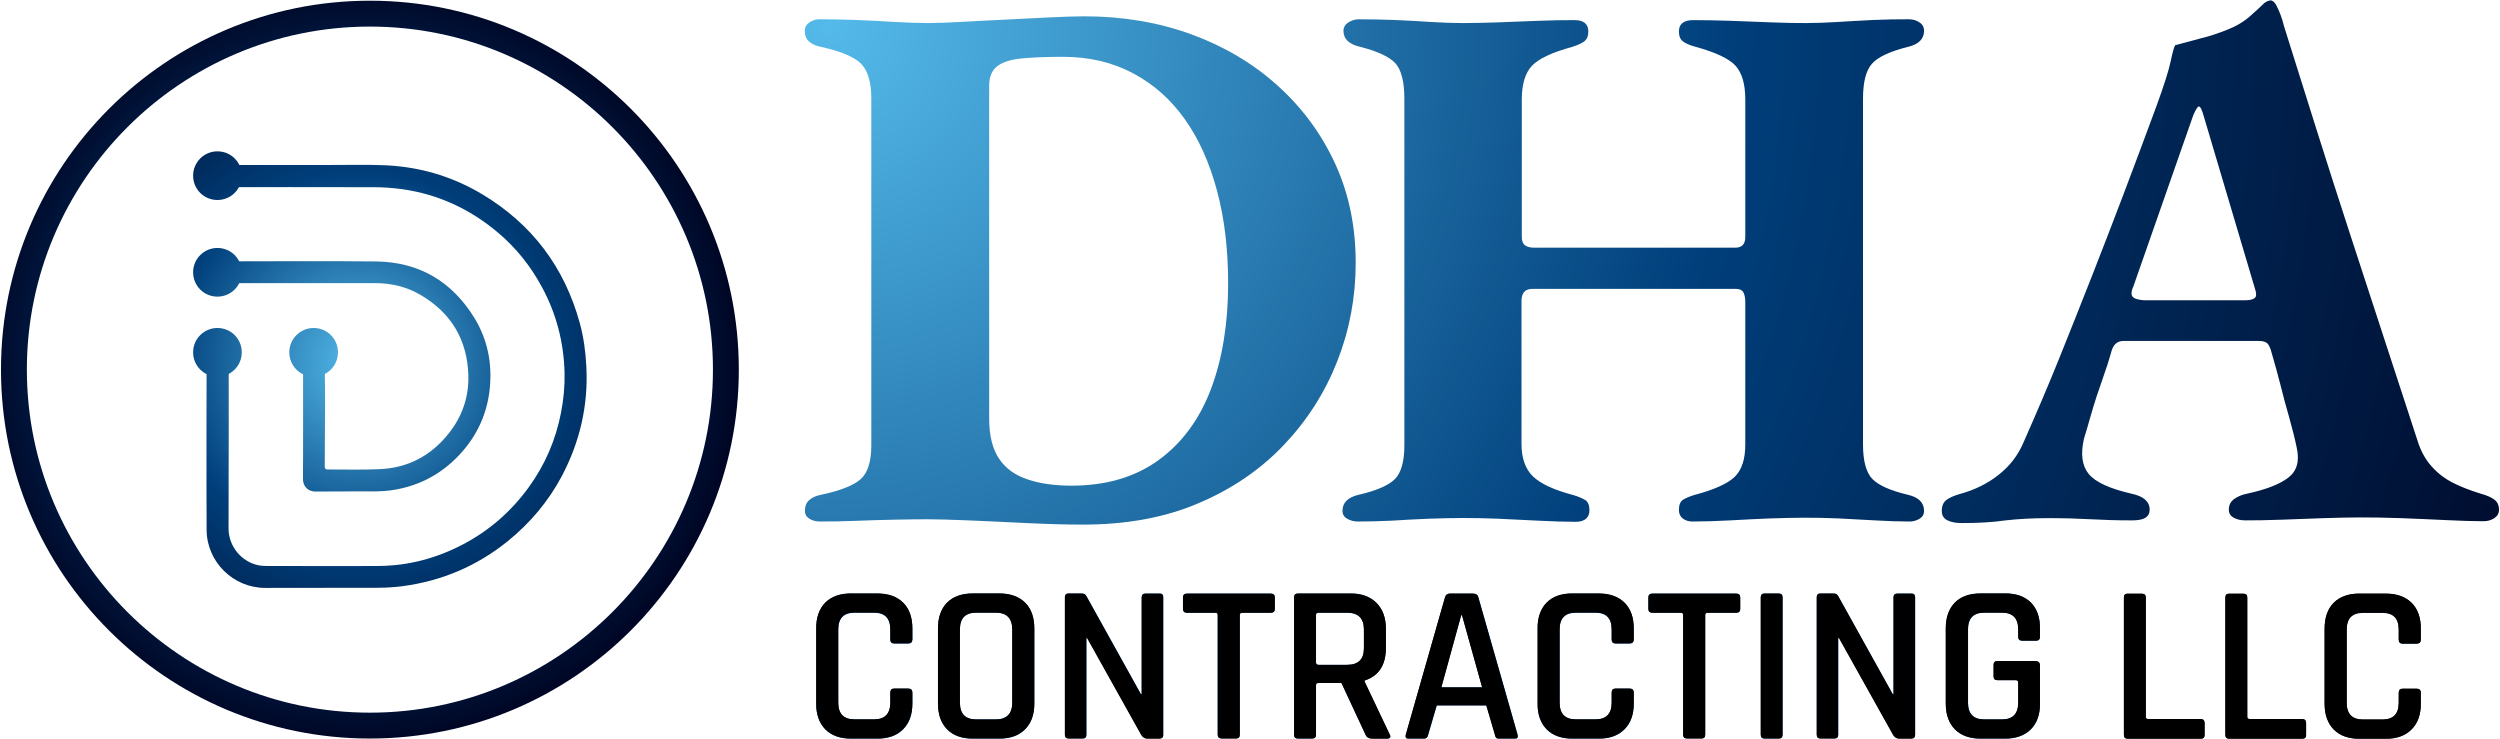 <?xml version="1.0" encoding="utf-8"?>
<!-- Generator: Adobe Illustrator 24.1.2, SVG Export Plug-In . SVG Version: 6.00 Build 0)  -->
<svg version="1.1" id="Layer_1" xmlns="http://www.w3.org/2000/svg" xmlns:xlink="http://www.w3.org/1999/xlink" x="0px" y="0px"
	 viewBox="0 0 1777.5 525.5" style="enable-background:new 0 0 1777.5 525.5;" xml:space="preserve">
<style type="text/css">
	.st0{clip-path:url(#SVGID_2_);fill:url(#SVGID_3_);}
	.st1{clip-path:url(#SVGID_5_);fill:url(#SVGID_6_);}
	.st2{clip-path:url(#SVGID_8_);fill:url(#SVGID_9_);}
	.st3{clip-path:url(#SVGID_11_);fill:url(#SVGID_12_);}
	.st4{clip-path:url(#SVGID_14_);fill:url(#SVGID_15_);}
	.st5{clip-path:url(#SVGID_17_);fill:url(#SVGID_18_);}
	.st6{clip-path:url(#SVGID_20_);fill:url(#SVGID_21_);}
	.st7{clip-path:url(#SVGID_23_);fill:url(#SVGID_24_);}
	.st8{clip-path:url(#SVGID_26_);fill:url(#SVGID_27_);}
	.st9{clip-path:url(#SVGID_29_);fill:url(#SVGID_30_);}
	.st10{clip-path:url(#SVGID_32_);fill:url(#SVGID_33_);}
	.st11{clip-path:url(#SVGID_35_);fill:url(#SVGID_36_);}
	.st12{clip-path:url(#SVGID_38_);fill:url(#SVGID_39_);}
	.st13{clip-path:url(#SVGID_41_);fill:url(#SVGID_42_);}
	.st14{clip-path:url(#SVGID_44_);fill:url(#SVGID_45_);}
	.st15{clip-path:url(#SVGID_47_);fill:url(#SVGID_48_);}
	.st16{clip-path:url(#SVGID_50_);fill:url(#SVGID_51_);}
	.st17{clip-path:url(#SVGID_53_);fill:url(#SVGID_54_);}
	.st18{clip-path:url(#SVGID_56_);fill:url(#SVGID_57_);}
	.st19{clip-path:url(#SVGID_59_);fill:url(#SVGID_60_);}
	.st20{clip-path:url(#SVGID_62_);fill:url(#SVGID_63_);}
	.st21{clip-path:url(#SVGID_65_);fill:url(#SVGID_66_);}
	.st22{clip-path:url(#SVGID_68_);fill:url(#SVGID_69_);}
	.st23{clip-path:url(#SVGID_71_);fill:url(#SVGID_72_);}
	.st24{clip-path:url(#SVGID_74_);fill:url(#SVGID_75_);}
	.st25{clip-path:url(#SVGID_77_);fill:url(#SVGID_78_);}
	.st26{clip-path:url(#SVGID_80_);fill:url(#SVGID_81_);}
	.st27{clip-path:url(#SVGID_83_);fill:url(#SVGID_84_);}
	.st28{clip-path:url(#SVGID_86_);fill:url(#SVGID_87_);}
	.st29{clip-path:url(#SVGID_89_);fill:url(#SVGID_90_);}
	.st30{clip-path:url(#SVGID_92_);fill:url(#SVGID_93_);}
	.st31{clip-path:url(#SVGID_95_);fill:url(#SVGID_96_);}
	.st32{clip-path:url(#SVGID_98_);fill:url(#SVGID_99_);}
	.st33{clip-path:url(#SVGID_101_);fill:url(#SVGID_102_);}
	.st34{clip-path:url(#SVGID_104_);fill:url(#SVGID_105_);}
	.st35{clip-path:url(#SVGID_107_);fill:url(#SVGID_108_);}
	.st36{clip-path:url(#SVGID_110_);fill:url(#SVGID_111_);}
	.st37{clip-path:url(#SVGID_113_);fill:url(#SVGID_114_);}
	.st38{clip-path:url(#SVGID_116_);fill:url(#SVGID_117_);}
	.st39{clip-path:url(#SVGID_119_);fill:url(#SVGID_120_);}
	.st40{clip-path:url(#SVGID_122_);fill:url(#SVGID_123_);}
	.st41{clip-path:url(#SVGID_125_);fill:url(#SVGID_126_);}
	.st42{clip-path:url(#SVGID_128_);fill:url(#SVGID_129_);}
	.st43{clip-path:url(#SVGID_131_);fill:url(#SVGID_132_);}
	.st44{clip-path:url(#SVGID_134_);fill:url(#SVGID_135_);}
	.st45{clip-path:url(#SVGID_137_);fill:url(#SVGID_138_);}
	.st46{clip-path:url(#SVGID_140_);fill:url(#SVGID_141_);}
	.st47{clip-path:url(#SVGID_143_);fill:url(#SVGID_144_);}
</style>
<g>
	<g>
		<defs>
			<path id="SVGID_1_" d="M232.9,117.3h-86v15.8c39.5-0.1,79.1-0.1,118.7,0c6.8,0,13.6,0.5,20.3,1.4c25.7,3.6,48.4,14.2,68.2,30.9
				c12.8,10.8,23.1,23.7,31.1,38.5c10.4,19.1,15.7,39.7,16.2,61.4c0.2,9.4-0.7,18.7-2.5,28c-3.7,19.3-11.3,37-22.8,52.9
				c-12.5,17.3-28.1,31-47,40.9c-18.7,9.8-38.5,15.1-59.6,15.3c-27,0.2-53.9,0-80.8,0c-1.5-0.1-3-0.1-4.5-0.4
				c-12.6-2.4-21.8-13.7-21.7-26.5c0.2-35.4,0.1-119.1,0.1-119.1l-15.7,1.2c0,0-0.1,21.1-0.1,46.5v4.6c0,24.2,0,51.4,0.1,68
				c0.1,22.8,18.9,41.3,41.7,41.3c26.8,0,53.6,0,80.3-0.1c5.7,0,11.5-0.4,17.1-1.1c28-3.7,53.1-14.3,75.1-32.1
				c15.8-12.8,28.7-28.1,38.3-46.1c12.9-24.4,18.9-50.4,17.5-77.7c-0.5-10.6-1.9-21.1-4.7-31.3c-10.9-39.6-33.9-70.2-69.2-91.4
				c-22.2-13.3-46.5-20.2-72.4-20.8c-5-0.2-10-0.2-15-0.2C248,117.2,240.5,117.3,232.9,117.3"/>
		</defs>
		<clipPath id="SVGID_2_">
			<use xlink:href="#SVGID_1_"  style="overflow:visible;"/>
		</clipPath>
		
			<radialGradient id="SVGID_3_" cx="-0.253" cy="919.264" r="1" gradientTransform="matrix(267.976 0 0 267.976 322.567 -246082.25)" gradientUnits="userSpaceOnUse">
			<stop  offset="0" style="stop-color:#54BAE9"/>
			<stop  offset="0.5" style="stop-color:#003F7B"/>
			<stop  offset="1" style="stop-color:#000726"/>
		</radialGradient>
		<rect x="146.8" y="117.2" class="st0" width="271.5" height="300.8"/>
	</g>
	<g>
		<defs>
			<path id="SVGID_4_" d="M166.8,185.8h-19.9v15.5h68.5h51.1c11.7,0,22.7,2.6,32.7,8.5c21.7,12.8,33.1,32,33.8,57.2
				c0.4,15.3-4.4,29.1-13.9,41.1c-12.7,16-29.3,24.8-49.8,25.5c-11.9,0.5-23.8,0.2-35.7,0.2h-0.7c-1.3,0-2-0.6-2-2v-1.5
				c0-14,0.2-28,0.2-42c0.1-6.7-0.2-27.8-0.2-27.8l-15.4,0.5v16v22.4v2.8c0,14,0,28.5-0.1,38c-0.1,5.9,3.8,9.4,9.2,9.3
				c8.1-0.1,16.1-0.1,24.2-0.1c6,0,12.1,0,18.1,0c4.6-0.1,9.3-0.4,13.8-1.2c18.1-3.1,33.5-11.5,46-24.9
				c12.6-13.5,19.9-29.5,21.6-47.9c1.6-17.4-1.7-34-10.8-49c-15.9-26.1-39.3-40.1-70-40.5c-17.4-0.2-34.7-0.2-52-0.2
				C199.2,185.7,183,185.8,166.8,185.8"/>
		</defs>
		<clipPath id="SVGID_5_">
			<use xlink:href="#SVGID_4_"  style="overflow:visible;"/>
		</clipPath>
		
			<radialGradient id="SVGID_6_" cx="-0.253" cy="919.264" r="1" gradientTransform="matrix(267.976 0 0 267.976 322.567 -246082.25)" gradientUnits="userSpaceOnUse">
			<stop  offset="0" style="stop-color:#54BAE9"/>
			<stop  offset="0.5" style="stop-color:#003F7B"/>
			<stop  offset="1" style="stop-color:#000726"/>
		</radialGradient>
		<rect x="146.9" y="185.7" class="st1" width="203" height="163.9"/>
	</g>
	<g>
		<defs>
			<path id="SVGID_7_" d="M137.3,250.5c0,9.6,7.7,17.3,17.3,17.3c9.6,0,17.3-7.7,17.3-17.3c0-9.6-7.7-17.3-17.3-17.3
				C145.1,233.2,137.3,240.9,137.3,250.5"/>
		</defs>
		<clipPath id="SVGID_8_">
			<use xlink:href="#SVGID_7_"  style="overflow:visible;"/>
		</clipPath>
		
			<radialGradient id="SVGID_9_" cx="-0.253" cy="919.264" r="1" gradientTransform="matrix(267.976 0 0 267.976 322.567 -246082.25)" gradientUnits="userSpaceOnUse">
			<stop  offset="0" style="stop-color:#54BAE9"/>
			<stop  offset="0.5" style="stop-color:#003F7B"/>
			<stop  offset="1" style="stop-color:#000726"/>
		</radialGradient>
		<rect x="137.3" y="233.2" class="st2" width="34.6" height="34.6"/>
	</g>
	<g>
		<defs>
			<path id="SVGID_10_" d="M137.3,193.6c0,9.6,7.7,17.3,17.3,17.3c9.6,0,17.3-7.7,17.3-17.3s-7.7-17.3-17.3-17.3
				C145.1,176.3,137.3,184,137.3,193.6"/>
		</defs>
		<clipPath id="SVGID_11_">
			<use xlink:href="#SVGID_10_"  style="overflow:visible;"/>
		</clipPath>
		
			<radialGradient id="SVGID_12_" cx="-0.253" cy="919.264" r="1" gradientTransform="matrix(267.976 0 0 267.976 322.567 -246082.25)" gradientUnits="userSpaceOnUse">
			<stop  offset="0" style="stop-color:#54BAE9"/>
			<stop  offset="0.5" style="stop-color:#003F7B"/>
			<stop  offset="1" style="stop-color:#000726"/>
		</radialGradient>
		<rect x="137.3" y="176.3" class="st3" width="34.6" height="34.6"/>
	</g>
	<g>
		<defs>
			<path id="SVGID_13_" d="M137.3,124.9c0,9.6,7.7,17.3,17.3,17.3c9.6,0,17.3-7.7,17.3-17.3c0-9.6-7.7-17.3-17.3-17.3
				C145.1,107.6,137.3,115.3,137.3,124.9"/>
		</defs>
		<clipPath id="SVGID_14_">
			<use xlink:href="#SVGID_13_"  style="overflow:visible;"/>
		</clipPath>
		
			<radialGradient id="SVGID_15_" cx="-0.253" cy="919.264" r="1" gradientTransform="matrix(267.976 0 0 267.976 322.567 -246082.25)" gradientUnits="userSpaceOnUse">
			<stop  offset="0" style="stop-color:#54BAE9"/>
			<stop  offset="0.5" style="stop-color:#003F7B"/>
			<stop  offset="1" style="stop-color:#000726"/>
		</radialGradient>
		<rect x="137.3" y="107.6" class="st4" width="34.6" height="34.6"/>
	</g>
	<g>
		<defs>
			<path id="SVGID_16_" d="M205.7,250.5c0,9.6,7.7,17.3,17.3,17.3c9.6,0,17.3-7.7,17.3-17.3c0-9.6-7.7-17.3-17.3-17.3
				C213.5,233.2,205.7,240.9,205.7,250.5"/>
		</defs>
		<clipPath id="SVGID_17_">
			<use xlink:href="#SVGID_16_"  style="overflow:visible;"/>
		</clipPath>
		
			<radialGradient id="SVGID_18_" cx="-0.253" cy="919.264" r="1" gradientTransform="matrix(267.976 0 0 267.976 322.567 -246082.25)" gradientUnits="userSpaceOnUse">
			<stop  offset="0" style="stop-color:#54BAE9"/>
			<stop  offset="0.5" style="stop-color:#003F7B"/>
			<stop  offset="1" style="stop-color:#000726"/>
		</radialGradient>
		<rect x="205.7" y="233.2" class="st5" width="34.6" height="34.6"/>
	</g>
	<g>
		<defs>
			<path id="SVGID_19_" d="M19.1,262.8C19.1,128.3,128.5,18.9,263,18.9s243.9,109.4,243.9,243.9S397.5,506.7,263,506.7
				S19.1,397.3,19.1,262.8 M0.7,262.8c0,144.9,117.4,262.3,262.3,262.3s262.3-117.4,262.3-262.3S407.9,0.5,263,0.5
				C118.2,0.5,0.7,117.9,0.7,262.8"/>
		</defs>
		<clipPath id="SVGID_20_">
			<use xlink:href="#SVGID_19_"  style="overflow:visible;"/>
		</clipPath>
		
			<radialGradient id="SVGID_21_" cx="-0.253" cy="919.264" r="1" gradientTransform="matrix(267.976 0 0 267.976 322.567 -246082.25)" gradientUnits="userSpaceOnUse">
			<stop  offset="0" style="stop-color:#54BAE9"/>
			<stop  offset="0.5" style="stop-color:#003F7B"/>
			<stop  offset="1" style="stop-color:#000726"/>
		</radialGradient>
		<rect x="0.7" y="0.5" class="st6" width="524.6" height="524.6"/>
	</g>
	<g>
		<defs>
			<path id="SVGID_22_" d="M605.2,422c-7.9,0-14,2.2-18.4,6.5c-4.3,4.3-6.5,10.5-6.5,18.4v53.4c0,7.8,2.2,13.9,6.5,18.3
				c4.3,4.4,10.4,6.6,18.4,6.6h18.6c7.8,0,13.9-2.2,18.3-6.6c4.4-4.4,6.6-10.5,6.6-18.3v-7.7c0-1.9-1-2.9-2.9-2.9h-10.1
				c-1.8,0-2.7,1-2.7,2.9v7.1c0,7.9-3.8,11.9-11.5,11.9h-14c-7.7,0-11.5-4-11.5-11.9v-52.1c0-7.9,3.8-11.9,11.5-11.9h14
				c7.7,0,11.5,4,11.5,11.9v7.1c0,1.9,0.9,2.9,2.7,2.9h10.1c1.9,0,2.9-1,2.9-2.9v-7.7c0-7.9-2.2-14-6.6-18.4
				c-4.4-4.3-10.5-6.5-18.3-6.5H605.2z"/>
		</defs>
		<clipPath id="SVGID_23_">
			<use xlink:href="#SVGID_22_"  style="overflow:visible;"/>
		</clipPath>
		
			<radialGradient id="SVGID_24_" cx="-3.879225e-03" cy="920.011" r="1" gradientTransform="matrix(17497.254 0 0 -17497.254 -8017.023 16098261)" gradientUnits="userSpaceOnUse">
			<stop  offset="0" style="stop-color:#54BAE9"/>
			<stop  offset="0.5" style="stop-color:#003F7B"/>
			<stop  offset="1" style="stop-color:#000726"/>
		</radialGradient>
		<rect x="580.4" y="422" class="st7" width="68.3" height="103.1"/>
	</g>
	<g>
		<defs>
			<path id="SVGID_25_" d="M682.5,499.6v-52.1c0-7.9,3.8-11.9,11.5-11.9h14c7.8,0,11.7,4,11.7,11.9v52.1c0,7.9-3.9,11.9-11.7,11.9
				h-14C686.3,511.5,682.5,507.5,682.5,499.6 M691.8,422c-7.9,0-14,2.2-18.4,6.5c-4.3,4.3-6.5,10.5-6.5,18.4v53.4
				c0,7.8,2.2,13.9,6.5,18.3c4.3,4.4,10.4,6.6,18.4,6.6h18.6c7.9,0,14.1-2.2,18.4-6.6c4.4-4.4,6.6-10.5,6.6-18.3v-53.4
				c0-7.9-2.2-14-6.6-18.4c-4.4-4.3-10.5-6.5-18.4-6.5H691.8z"/>
		</defs>
		<clipPath id="SVGID_26_">
			<use xlink:href="#SVGID_25_"  style="overflow:visible;"/>
		</clipPath>
		
			<radialGradient id="SVGID_27_" cx="-3.879225e-03" cy="920.011" r="1" gradientTransform="matrix(17497.254 0 0 -17497.254 -8017.023 16098261)" gradientUnits="userSpaceOnUse">
			<stop  offset="0" style="stop-color:#54BAE9"/>
			<stop  offset="0.5" style="stop-color:#003F7B"/>
			<stop  offset="1" style="stop-color:#000726"/>
		</radialGradient>
		<rect x="666.9" y="422" class="st8" width="68.5" height="103.1"/>
	</g>
	<g>
		<defs>
			<path id="SVGID_28_" d="M814.5,422c-1.8,0-2.7,0.9-2.7,2.7v68.8h-0.6l-38.8-69.8c-0.6-1.2-1.8-1.8-3.5-1.8h-9
				c-1.8,0-2.7,0.9-2.7,2.7v97.7c0,1.8,0.9,2.7,2.7,2.7h9.9c1.8,0,2.7-0.9,2.7-2.7v-68.8h0.6l38.5,68.9c1.1,1.7,2.5,2.6,4.2,2.6h8.7
				c1.8,0,2.7-0.9,2.7-2.7v-97.7c0-1.8-0.9-2.7-2.7-2.7H814.5z"/>
		</defs>
		<clipPath id="SVGID_29_">
			<use xlink:href="#SVGID_28_"  style="overflow:visible;"/>
		</clipPath>
		
			<radialGradient id="SVGID_30_" cx="-3.879225e-03" cy="920.011" r="1" gradientTransform="matrix(17497.254 0 0 -17497.254 -8017.023 16098261)" gradientUnits="userSpaceOnUse">
			<stop  offset="0" style="stop-color:#54BAE9"/>
			<stop  offset="0.5" style="stop-color:#003F7B"/>
			<stop  offset="1" style="stop-color:#000726"/>
		</radialGradient>
		<rect x="757" y="422" class="st9" width="70.1" height="103.1"/>
	</g>
	<g>
		<defs>
			<path id="SVGID_31_" d="M844,422c-1.9,0-2.9,0.9-2.9,2.7v8.2c0,1.8,1,2.7,2.9,2.7h20.2c1.1,0,1.6,0.5,1.6,1.6v85.1
				c0,1.8,1,2.7,2.9,2.7h10.1c1.8,0,2.7-0.9,2.7-2.7v-85.1c0-1.1,0.6-1.6,1.8-1.6h20.2c1.9,0,2.9-0.9,2.9-2.7v-8.2
				c0-1.8-1-2.7-2.9-2.7H844z"/>
		</defs>
		<clipPath id="SVGID_32_">
			<use xlink:href="#SVGID_31_"  style="overflow:visible;"/>
		</clipPath>
		
			<radialGradient id="SVGID_33_" cx="-3.879225e-03" cy="920.011" r="1" gradientTransform="matrix(17497.254 0 0 -17497.254 -8017.023 16098261)" gradientUnits="userSpaceOnUse">
			<stop  offset="0" style="stop-color:#54BAE9"/>
			<stop  offset="0.5" style="stop-color:#003F7B"/>
			<stop  offset="1" style="stop-color:#000726"/>
		</radialGradient>
		<rect x="841.1" y="422" class="st10" width="65.3" height="103.1"/>
	</g>
	<g>
		<defs>
			<path id="SVGID_34_" d="M935.7,471.1v-33.8c0-1.1,0.6-1.6,1.8-1.6h20.4c7.9,0,11.9,4,11.9,11.9V461c0,7.8-4,11.7-11.9,11.7h-20.4
				C936.3,472.7,935.7,472.1,935.7,471.1 M922.8,422c-1.8,0-2.7,0.9-2.7,2.7v97.7c0,1.8,0.9,2.7,2.7,2.7h10.1c1.8,0,2.7-0.9,2.7-2.7
				v-35.3c0-1.1,0.6-1.6,1.9-1.6h16.2l17.2,36.9c0.7,1.8,2.4,2.7,5,2.7h9.9c2.6,0,3.3-1.1,2.1-3.2l-17.8-37.5v-0.6
				c10.2-3.2,15.2-11,15.2-23.2V447c0-7.8-2.2-13.9-6.7-18.4c-4.4-4.4-10.6-6.7-18.4-6.7H922.8z"/>
		</defs>
		<clipPath id="SVGID_35_">
			<use xlink:href="#SVGID_34_"  style="overflow:visible;"/>
		</clipPath>
		
			<radialGradient id="SVGID_36_" cx="-3.879225e-03" cy="920.011" r="1" gradientTransform="matrix(17497.254 0 0 -17497.254 -8017.023 16098261)" gradientUnits="userSpaceOnUse">
			<stop  offset="0" style="stop-color:#54BAE9"/>
			<stop  offset="0.5" style="stop-color:#003F7B"/>
			<stop  offset="1" style="stop-color:#000726"/>
		</radialGradient>
		<rect x="920.1" y="422" class="st11" width="69" height="103.1"/>
	</g>
	<g>
		<defs>
			<path id="SVGID_37_" d="M1038.9,437.4h0.6l14.3,51.3h-29L1038.9,437.4z M1031.2,422c-2,0-3.3,0.9-3.8,2.7l-27.9,97.7
				c-0.4,1.8,0.1,2.7,1.6,2.7h11.5c1.5,0,2.5-0.9,2.9-2.7l6.1-20.8h35.3l6.1,20.8c0.2,1.1,0.5,1.8,0.9,2.2c0.4,0.4,1,0.6,2,0.6h11.4
				c1.6,0,2.2-0.9,1.8-2.7l-27.9-97.7c-0.4-1.8-1.7-2.7-3.8-2.7H1031.2z"/>
		</defs>
		<clipPath id="SVGID_38_">
			<use xlink:href="#SVGID_37_"  style="overflow:visible;"/>
		</clipPath>
		
			<radialGradient id="SVGID_39_" cx="-3.879225e-03" cy="920.011" r="1" gradientTransform="matrix(17497.254 0 0 -17497.254 -8017.023 16098261)" gradientUnits="userSpaceOnUse">
			<stop  offset="0" style="stop-color:#54BAE9"/>
			<stop  offset="0.5" style="stop-color:#003F7B"/>
			<stop  offset="1" style="stop-color:#000726"/>
		</radialGradient>
		<rect x="999.1" y="422" class="st12" width="80.4" height="103.1"/>
	</g>
	<g>
		<defs>
			<path id="SVGID_40_" d="M1118.1,422c-7.9,0-14,2.2-18.4,6.5c-4.3,4.3-6.5,10.5-6.5,18.4v53.4c0,7.8,2.2,13.9,6.5,18.3
				c4.3,4.4,10.4,6.6,18.4,6.6h18.6c7.8,0,13.9-2.2,18.3-6.6c4.4-4.4,6.6-10.5,6.6-18.3v-7.7c0-1.9-1-2.9-2.9-2.9h-10.1
				c-1.8,0-2.7,1-2.7,2.9v7.1c0,7.9-3.8,11.9-11.5,11.9h-14c-7.7,0-11.5-4-11.5-11.9v-52.1c0-7.9,3.8-11.9,11.5-11.9h14
				c7.7,0,11.5,4,11.5,11.9v7.1c0,1.9,0.9,2.9,2.7,2.9h10.1c1.9,0,2.9-1,2.9-2.9v-7.7c0-7.9-2.2-14-6.6-18.4
				c-4.4-4.3-10.5-6.5-18.3-6.5H1118.1z"/>
		</defs>
		<clipPath id="SVGID_41_">
			<use xlink:href="#SVGID_40_"  style="overflow:visible;"/>
		</clipPath>
		
			<radialGradient id="SVGID_42_" cx="-3.879225e-03" cy="920.011" r="1" gradientTransform="matrix(17497.254 0 0 -17497.254 -8017.023 16098261)" gradientUnits="userSpaceOnUse">
			<stop  offset="0" style="stop-color:#54BAE9"/>
			<stop  offset="0.5" style="stop-color:#003F7B"/>
			<stop  offset="1" style="stop-color:#000726"/>
		</radialGradient>
		<rect x="1093.3" y="422" class="st13" width="68.3" height="103.1"/>
	</g>
	<g>
		<defs>
			<path id="SVGID_43_" d="M1174.9,422c-1.9,0-2.9,0.9-2.9,2.7v8.2c0,1.8,1,2.7,2.9,2.7h20.2c1.1,0,1.6,0.5,1.6,1.6v85.1
				c0,1.8,1,2.7,2.9,2.7h10.1c1.8,0,2.7-0.9,2.7-2.7v-85.1c0-1.1,0.6-1.6,1.8-1.6h20.2c1.9,0,2.9-0.9,2.9-2.7v-8.2
				c0-1.8-1-2.7-2.9-2.7H1174.9z"/>
		</defs>
		<clipPath id="SVGID_44_">
			<use xlink:href="#SVGID_43_"  style="overflow:visible;"/>
		</clipPath>
		
			<radialGradient id="SVGID_45_" cx="-3.879225e-03" cy="920.011" r="1" gradientTransform="matrix(17497.254 0 0 -17497.254 -8017.023 16098261)" gradientUnits="userSpaceOnUse">
			<stop  offset="0" style="stop-color:#54BAE9"/>
			<stop  offset="0.5" style="stop-color:#003F7B"/>
			<stop  offset="1" style="stop-color:#000726"/>
		</radialGradient>
		<rect x="1172" y="422" class="st14" width="65.3" height="103.1"/>
	</g>
	<g>
		<defs>
			<path id="SVGID_46_" d="M1254.6,422c-1.8,0-2.7,0.9-2.7,2.7v97.7c0,1.8,0.9,2.7,2.7,2.7h10.1c1.8,0,2.7-0.9,2.7-2.7v-97.7
				c0-1.8-0.9-2.7-2.7-2.7H1254.6z"/>
		</defs>
		<clipPath id="SVGID_47_">
			<use xlink:href="#SVGID_46_"  style="overflow:visible;"/>
		</clipPath>
		
			<radialGradient id="SVGID_48_" cx="-3.879224e-03" cy="920.011" r="1" gradientTransform="matrix(17497.254 0 0 -17497.254 -8017.023 16098261)" gradientUnits="userSpaceOnUse">
			<stop  offset="0" style="stop-color:#54BAE9"/>
			<stop  offset="0.5" style="stop-color:#003F7B"/>
			<stop  offset="1" style="stop-color:#000726"/>
		</radialGradient>
		<rect x="1251.9" y="422" class="st15" width="15.6" height="103.1"/>
	</g>
	<g>
		<defs>
			<path id="SVGID_49_" d="M1349,422c-1.8,0-2.7,0.9-2.7,2.7v68.8h-0.6l-38.8-69.8c-0.6-1.2-1.8-1.8-3.5-1.8h-9
				c-1.8,0-2.7,0.9-2.7,2.7v97.7c0,1.8,0.9,2.7,2.7,2.7h9.9c1.8,0,2.7-0.9,2.7-2.7v-68.8h0.6l38.5,68.9c1.1,1.7,2.5,2.6,4.2,2.6h8.7
				c1.8,0,2.7-0.9,2.7-2.7v-97.7c0-1.8-0.9-2.7-2.7-2.7H1349z"/>
		</defs>
		<clipPath id="SVGID_50_">
			<use xlink:href="#SVGID_49_"  style="overflow:visible;"/>
		</clipPath>
		
			<radialGradient id="SVGID_51_" cx="-3.879225e-03" cy="920.011" r="1" gradientTransform="matrix(17497.254 0 0 -17497.254 -8017.023 16098261)" gradientUnits="userSpaceOnUse">
			<stop  offset="0" style="stop-color:#54BAE9"/>
			<stop  offset="0.5" style="stop-color:#003F7B"/>
			<stop  offset="1" style="stop-color:#000726"/>
		</radialGradient>
		<rect x="1291.6" y="422" class="st16" width="70.1" height="103.1"/>
	</g>
	<g>
		<defs>
			<path id="SVGID_52_" d="M1408.4,422c-7.9,0-14,2.2-18.4,6.5c-4.3,4.3-6.5,10.5-6.5,18.4v53.4c0,7.8,2.2,13.9,6.5,18.3
				c4.3,4.4,10.4,6.6,18.4,6.6h17.2c7.8,0,13.9-2.2,18.3-6.6c4.4-4.4,6.6-10.5,6.6-18.3v-26.9c0-2.2-1.1-3.4-3.4-3.4h-26.9
				c-1.8,0-2.7,0.9-2.7,2.7v8.2c0,1.8,0.9,2.7,2.7,2.7h13c1.2,0,1.8,0.5,1.8,1.6v14.4c0,7.9-3.8,11.9-11.5,11.9h-12.7
				c-7.7,0-11.5-4-11.5-11.9v-52.1c0-7.9,3.8-11.9,11.5-11.9h12.7c7.7,0,11.5,4,11.5,11.9v5.1c0,1.9,0.9,2.9,2.7,2.9h10.1
				c1.8,0,2.7-1,2.7-2.9v-5.8c0-7.9-2.2-14-6.5-18.4c-4.3-4.3-10.5-6.5-18.4-6.5H1408.4z"/>
		</defs>
		<clipPath id="SVGID_53_">
			<use xlink:href="#SVGID_52_"  style="overflow:visible;"/>
		</clipPath>
		
			<radialGradient id="SVGID_54_" cx="-3.879225e-03" cy="920.011" r="1" gradientTransform="matrix(17497.254 0 0 -17497.254 -8017.023 16098261)" gradientUnits="userSpaceOnUse">
			<stop  offset="0" style="stop-color:#54BAE9"/>
			<stop  offset="0.5" style="stop-color:#003F7B"/>
			<stop  offset="1" style="stop-color:#000726"/>
		</radialGradient>
		<rect x="1383.5" y="422" class="st17" width="66.9" height="103.1"/>
	</g>
	<g>
		<path d="M623.8,525.1h-18.6c-7.9,0-14-2.2-18.4-6.6c-4.3-4.4-6.5-10.5-6.5-18.3v-53.4c0-7.9,2.2-14,6.5-18.4
			c4.3-4.3,10.4-6.5,18.4-6.5h18.6c7.8,0,13.9,2.2,18.3,6.5c4.4,4.3,6.6,10.5,6.6,18.4v7.7c0,1.9-1,2.9-2.9,2.9h-10.1
			c-1.8,0-2.7-1-2.7-2.9v-7.1c0-7.9-3.8-11.9-11.5-11.9h-14c-7.7,0-11.5,4-11.5,11.9v52.1c0,7.9,3.8,11.9,11.5,11.9h14
			c7.7,0,11.5-4,11.5-11.9v-7.1c0-1.9,0.9-2.9,2.7-2.9h10.1c1.9,0,2.9,1,2.9,2.9v7.7c0,7.8-2.2,13.9-6.6,18.3
			C637.7,522.9,631.6,525.1,623.8,525.1z"/>
		<path d="M710.4,525.1h-18.6c-7.9,0-14-2.2-18.4-6.6c-4.3-4.4-6.5-10.5-6.5-18.3v-53.4c0-7.9,2.2-14,6.5-18.4
			c4.3-4.3,10.4-6.5,18.4-6.5h18.6c7.9,0,14.1,2.2,18.4,6.5c4.4,4.3,6.6,10.5,6.6,18.4v53.4c0,7.8-2.2,13.9-6.6,18.3
			C724.4,522.9,718.3,525.1,710.4,525.1z M694,511.5h14c7.8,0,11.7-4,11.7-11.9v-52.1c0-7.9-3.9-11.9-11.7-11.9h-14
			c-7.7,0-11.5,4-11.5,11.9v52.1C682.5,507.5,686.3,511.5,694,511.5z"/>
		<path d="M769.7,525.1h-9.9c-1.8,0-2.7-0.9-2.7-2.7v-97.7c0-1.8,0.9-2.7,2.7-2.7h9c1.7,0,2.9,0.6,3.5,1.8l38.8,69.8h0.6v-68.8
			c0-1.8,0.9-2.7,2.7-2.7h9.9c1.8,0,2.7,0.9,2.7,2.7v97.7c0,1.8-0.9,2.7-2.7,2.7h-8.7c-1.7,0-3.1-0.9-4.2-2.6l-38.5-68.9h-0.6v68.8
			C772.4,524.2,771.5,525.1,769.7,525.1z"/>
		<path d="M878.8,525.1h-10.1c-1.9,0-2.9-0.9-2.9-2.7v-85.1c0-1.1-0.5-1.6-1.6-1.6H844c-1.9,0-2.9-0.9-2.9-2.7v-8.2
			c0-1.8,1-2.7,2.9-2.7h59.5c1.9,0,2.9,0.9,2.9,2.7v8.2c0,1.8-1,2.7-2.9,2.7h-20.2c-1.2,0-1.8,0.5-1.8,1.6v85.1
			C881.5,524.2,880.6,525.1,878.8,525.1z"/>
		<path d="M932.9,525.1h-10.1c-1.8,0-2.7-0.9-2.7-2.7v-97.7c0-1.8,0.9-2.7,2.7-2.7h37.5c7.8,0,13.9,2.2,18.4,6.7
			c4.4,4.4,6.7,10.6,6.7,18.4v13.5c0,12.3-5.1,20-15.2,23.3v0.6l17.8,37.5c1.2,2.1,0.5,3.2-2.1,3.2h-9.9c-2.6,0-4.2-0.9-5-2.7
			l-17.2-36.9h-16.2c-1.3,0-1.9,0.5-1.9,1.6v35.3C935.7,524.2,934.8,525.1,932.9,525.1z M937.4,472.7h20.4c7.9,0,11.9-3.9,11.9-11.7
			v-13.5c0-7.9-4-11.9-11.9-11.9h-20.4c-1.2,0-1.8,0.5-1.8,1.6v33.8C935.7,472.1,936.3,472.7,937.4,472.7z"/>
		<path d="M1012.6,525.1h-11.5c-1.5,0-2-0.9-1.6-2.7l27.9-97.7c0.5-1.8,1.8-2.7,3.8-2.7h16c2.1,0,3.4,0.9,3.8,2.7l27.9,97.7
			c0.4,1.8-0.2,2.7-1.8,2.7h-11.4c-1,0-1.6-0.2-2-0.6c-0.4-0.4-0.7-1.1-0.9-2.2l-6.1-20.8h-35.3l-6.1,20.8
			C1015.1,524.2,1014.1,525.1,1012.6,525.1z M1038.9,437.4l-14.1,51.3h29l-14.3-51.3H1038.9z"/>
		<path d="M1136.7,525.1h-18.6c-7.9,0-14-2.2-18.4-6.6c-4.3-4.4-6.5-10.5-6.5-18.3v-53.4c0-7.9,2.2-14,6.5-18.4s10.4-6.5,18.4-6.5
			h18.6c7.8,0,13.9,2.2,18.3,6.5c4.4,4.3,6.6,10.5,6.6,18.4v7.7c0,1.9-1,2.9-2.9,2.9h-10.1c-1.8,0-2.7-1-2.7-2.9v-7.1
			c0-7.9-3.8-11.9-11.5-11.9h-14c-7.7,0-11.5,4-11.5,11.9v52.1c0,7.9,3.8,11.9,11.5,11.9h14c7.7,0,11.5-4,11.5-11.9v-7.1
			c0-1.9,0.9-2.9,2.7-2.9h10.1c1.9,0,2.9,1,2.9,2.9v7.7c0,7.8-2.2,13.9-6.6,18.3C1150.6,522.9,1144.5,525.1,1136.7,525.1z"/>
		<path d="M1209.7,525.1h-10.1c-1.9,0-2.9-0.9-2.9-2.7v-85.1c0-1.1-0.5-1.6-1.6-1.6h-20.2c-1.9,0-2.9-0.9-2.9-2.7v-8.2
			c0-1.8,1-2.7,2.9-2.7h59.5c1.9,0,2.9,0.9,2.9,2.7v8.2c0,1.8-1,2.7-2.9,2.7h-20.2c-1.2,0-1.8,0.5-1.8,1.6v85.1
			C1212.4,524.2,1211.5,525.1,1209.7,525.1z"/>
		<path d="M1267.4,424.7v97.7c0,1.8-0.9,2.7-2.7,2.7h-10.1c-1.8,0-2.7-0.9-2.7-2.7v-97.7c0-1.8,0.9-2.7,2.7-2.7h10.1
			C1266.5,422,1267.4,422.9,1267.4,424.7z"/>
		<path d="M1304.3,525.1h-9.9c-1.8,0-2.7-0.9-2.7-2.7v-97.7c0-1.8,0.9-2.7,2.7-2.7h9c1.7,0,2.9,0.6,3.5,1.8l38.8,69.8h0.6v-68.8
			c0-1.8,0.9-2.7,2.7-2.7h9.9c1.8,0,2.7,0.9,2.7,2.7v97.7c0,1.8-0.9,2.7-2.7,2.7h-8.7c-1.7,0-3.1-0.9-4.2-2.6l-38.5-68.9h-0.6v68.8
			C1307,524.2,1306.1,525.1,1304.3,525.1z"/>
		<path d="M1425.5,525.1h-17.2c-7.9,0-14-2.2-18.4-6.6c-4.3-4.4-6.5-10.5-6.5-18.3v-53.4c0-7.9,2.2-14,6.5-18.4s10.4-6.5,18.4-6.5
			h17.2c7.9,0,14,2.2,18.4,6.5c4.3,4.3,6.5,10.5,6.5,18.4v5.8c0,1.9-0.9,2.9-2.7,2.9h-10.1c-1.8,0-2.7-1-2.7-2.9v-5.1
			c0-7.9-3.8-11.9-11.5-11.9h-12.7c-7.7,0-11.5,4-11.5,11.9v52.1c0,7.9,3.8,11.9,11.5,11.9h12.7c7.7,0,11.5-4,11.5-11.9v-14.4
			c0-1.1-0.6-1.6-1.8-1.6h-13c-1.8,0-2.7-0.9-2.7-2.7v-8.2c0-1.8,0.9-2.7,2.7-2.7h26.9c2.2,0,3.4,1.1,3.4,3.4v26.9
			c0,7.8-2.2,13.9-6.6,18.3C1439.4,522.9,1433.3,525.1,1425.5,525.1z"/>
	</g>
	<g>
		<defs>
			<path id="SVGID_55_" d="M1512.8,422.1c-1.8,0-2.7,0.9-2.7,2.7v97.7c0,1.8,0.9,2.7,2.7,2.7h52c1.8,0,2.7-0.9,2.7-2.7v-8.3
				c0-1.9-0.9-2.9-2.7-2.9h-37.2c-1.3,0-1.9-0.5-1.9-1.6v-84.8c0-1.8-0.9-2.7-2.7-2.7H1512.8z"/>
		</defs>
		<clipPath id="SVGID_56_">
			<use xlink:href="#SVGID_55_"  style="overflow:visible;"/>
		</clipPath>
		
			<radialGradient id="SVGID_57_" cx="-1.086045e-02" cy="920.032" r="1" gradientTransform="matrix(6249.814 0 0 -6249.814 -3871.661 5750616.5)" gradientUnits="userSpaceOnUse">
			<stop  offset="0" style="stop-color:#54BAE9"/>
			<stop  offset="0.5" style="stop-color:#003F7B"/>
			<stop  offset="1" style="stop-color:#000726"/>
		</radialGradient>
		<rect x="1510.1" y="422.1" class="st18" width="57.4" height="103.1"/>
	</g>
	<g>
		<defs>
			<path id="SVGID_58_" d="M1585,422.1c-1.8,0-2.7,0.9-2.7,2.7v97.7c0,1.8,0.9,2.7,2.7,2.7h52c1.8,0,2.7-0.9,2.7-2.7v-8.3
				c0-1.9-0.9-2.9-2.7-2.9h-37.2c-1.3,0-1.9-0.5-1.9-1.6v-84.8c0-1.8-0.9-2.7-2.7-2.7H1585z"/>
		</defs>
		<clipPath id="SVGID_59_">
			<use xlink:href="#SVGID_58_"  style="overflow:visible;"/>
		</clipPath>
		
			<radialGradient id="SVGID_60_" cx="-1.086045e-02" cy="920.032" r="1" gradientTransform="matrix(6249.814 0 0 -6249.814 -3871.661 5750616.5)" gradientUnits="userSpaceOnUse">
			<stop  offset="0" style="stop-color:#54BAE9"/>
			<stop  offset="0.5" style="stop-color:#003F7B"/>
			<stop  offset="1" style="stop-color:#000726"/>
		</radialGradient>
		<rect x="1582.3" y="422.1" class="st19" width="57.4" height="103.1"/>
	</g>
	<g>
		<defs>
			<path id="SVGID_61_" d="M1677.7,422.1c-7.9,0-14,2.2-18.4,6.5c-4.3,4.3-6.5,10.5-6.5,18.4v53.4c0,7.8,2.2,13.9,6.5,18.3
				c4.3,4.4,10.4,6.6,18.4,6.6h18.6c7.8,0,13.9-2.2,18.3-6.6c4.4-4.4,6.6-10.5,6.6-18.3v-7.7c0-1.9-1-2.9-2.9-2.9h-10.1
				c-1.8,0-2.7,1-2.7,2.9v7.1c0,7.9-3.8,11.9-11.5,11.9h-14c-7.7,0-11.5-4-11.5-11.9v-52.1c0-7.9,3.8-11.9,11.5-11.9h14
				c7.7,0,11.5,4,11.5,11.9v7.1c0,1.9,0.9,2.9,2.7,2.9h10.1c1.9,0,2.9-1,2.9-2.9v-7.7c0-7.9-2.2-14-6.6-18.4
				c-4.4-4.3-10.5-6.5-18.3-6.5H1677.7z"/>
		</defs>
		<clipPath id="SVGID_62_">
			<use xlink:href="#SVGID_61_"  style="overflow:visible;"/>
		</clipPath>
		
			<radialGradient id="SVGID_63_" cx="-1.086045e-02" cy="920.032" r="1" gradientTransform="matrix(6249.814 0 0 -6249.814 -3871.661 5750616.5)" gradientUnits="userSpaceOnUse">
			<stop  offset="0" style="stop-color:#54BAE9"/>
			<stop  offset="0.5" style="stop-color:#003F7B"/>
			<stop  offset="1" style="stop-color:#000726"/>
		</radialGradient>
		<rect x="1652.8" y="422.1" class="st20" width="68.3" height="103.1"/>
	</g>
	<g>
		<path d="M1564.8,525.2h-52c-1.8,0-2.7-0.9-2.7-2.7v-97.7c0-1.8,0.9-2.7,2.7-2.7h10.1c1.8,0,2.7,0.9,2.7,2.7v84.8
			c0,1.1,0.6,1.6,1.9,1.6h37.2c1.8,0,2.7,1,2.7,2.9v8.3C1567.5,524.3,1566.6,525.2,1564.8,525.2z"/>
		<path d="M1636.9,525.2h-52c-1.8,0-2.7-0.9-2.7-2.7v-97.7c0-1.8,0.9-2.7,2.7-2.7h10.1c1.8,0,2.7,0.9,2.7,2.7v84.8
			c0,1.1,0.6,1.6,1.9,1.6h37.2c1.8,0,2.7,1,2.7,2.9v8.3C1639.7,524.3,1638.8,525.2,1636.9,525.2z"/>
		<path d="M1696.3,525.2h-18.6c-7.9,0-14-2.2-18.4-6.6c-4.3-4.4-6.5-10.5-6.5-18.3v-53.4c0-7.9,2.2-14,6.5-18.4
			c4.3-4.3,10.4-6.5,18.4-6.5h18.6c7.8,0,13.9,2.2,18.3,6.5c4.4,4.3,6.6,10.5,6.6,18.4v7.7c0,1.9-1,2.9-2.9,2.9h-10.1
			c-1.8,0-2.7-1-2.7-2.9v-7.1c0-7.9-3.8-11.9-11.5-11.9h-14c-7.7,0-11.5,4-11.5,11.9v52.1c0,7.9,3.8,11.9,11.5,11.9h14
			c7.7,0,11.5-4,11.5-11.9v-7.1c0-1.9,0.9-2.9,2.7-2.9h10.1c1.9,0,2.9,1,2.9,2.9v7.7c0,7.8-2.2,13.9-6.6,18.3
			C1710.2,523,1704.1,525.2,1696.3,525.2z"/>
	</g>
	<g>
		<defs>
			<path id="SVGID_64_" d="M730.2,340.7c-8.9-3-15.6-8-20.1-14.9s-6.8-16.3-6.8-28.2V61c0-6.5,2-11.2,6-14.1
				c3.9-2.9,9.8-4.7,17.6-5.4c7.7-0.7,17.4-1.1,29-1.1c18.5,0,35,3.9,49.7,11.7s26.9,18.7,36.9,32.8c10,14.1,17.5,31,22.8,50.7
				s7.9,41.7,7.9,65.9c0,28.5-4.1,53.6-12.2,75.1c-8.2,21.6-20.6,38.4-37.2,50.5c-16.7,12.1-37.3,18.2-61.9,18.2
				C749.6,345.3,739,343.8,730.2,340.7 M745.6,12.4c-10.3,0.5-21,1.1-32,1.6c-11.1,0.5-21.3,1.1-30.7,1.6c-9.4,0.5-17,0.8-22.8,0.8
				c-7.2,0-15.2-0.3-24.1-0.8c-8.8-0.6-17.9-1-27.1-1.4c-9.2-0.3-18-0.5-26.3-0.5c-2.6,0-4.9,0.8-7.1,2.2c-2.2,1.5-3.3,3.5-3.3,6
				c0,3.3,1,5.8,3,7.6s4.8,3.1,8.4,3.8c14.5,3.2,24.1,7.3,28.8,12.2c4.7,4.9,7.1,13.1,7.1,24.7v246.4c0,11.5-2.5,19.6-7.6,24.1
				c-5.1,4.5-14.5,8.2-28.2,11.1c-3.6,0.7-6.4,2-8.4,3.8c-2,1.8-3,4.3-3,7.6c0,2.5,1.1,4.4,3.3,5.7c2.2,1.3,4.6,1.9,7.1,1.9
				c8.3,0,17.1-0.1,26.3-0.5c9.3-0.4,18.2-0.6,26.9-0.8c8.7-0.2,16.7-0.3,23.9-0.3c6.6,0,16.1,0.3,28.8,0.8s26.3,1.2,41,1.9
				c14.6,0.7,28.1,1.1,40.4,1.1c31.1,0,58.6-5.1,82.1-15.2c23.9-10.1,44.2-24,60.8-41.5c16.7-17.6,29.3-37.5,38-59.7
				s13-45.5,13-69.7c0-25.6-4.8-49.2-14.6-70.5c-9.8-21.3-23.5-39.9-41-55.6c-17.5-15.8-38-27.9-61.3-36.4
				c-23.3-8.5-48.7-12.8-76.2-12.8C764.3,11.6,755.9,11.9,745.6,12.4"/>
		</defs>
		<clipPath id="SVGID_65_">
			<use xlink:href="#SVGID_64_"  style="overflow:visible;"/>
		</clipPath>
		
			<radialGradient id="SVGID_66_" cx="-5.164181e-02" cy="919.85" r="1" gradientTransform="matrix(1314.357 0 0 1314.357 659.572 -1208998.75)" gradientUnits="userSpaceOnUse">
			<stop  offset="0" style="stop-color:#54BAE9"/>
			<stop  offset="0.5" style="stop-color:#003F7B"/>
			<stop  offset="1" style="stop-color:#000726"/>
		</radialGradient>
		<rect x="572.2" y="11.6" class="st21" width="391.7" height="361.4"/>
	</g>
	<g>
		<defs>
			<path id="SVGID_67_" d="M1331.9,14.2c-8.5,0.4-16.9,0.9-25,1.4c-8.1,0.5-15.6,0.8-22.5,0.8c-7.3,0-15.6-0.1-25-0.5
				c-9.5-0.4-19-0.7-28.8-1.1c-9.8-0.3-18.6-0.5-26.6-0.5c-6.9,0-10.3,2.7-10.3,8.1c0,3.3,1,5.7,3,7.1c1.9,1.5,4.9,2.7,8.9,3.8
				c14.5,4,24,8.5,28.5,13.6c4.5,5.1,6.8,13,6.8,23.9v97.7c0,5.1-2.4,7.6-7.1,7.6h-143.2c-2.5,0-4.6-0.5-6.2-1.6
				c-1.6-1.1-2.4-3.1-2.4-6V70.8c0-10.9,2.4-18.8,7.1-23.9c4.7-5.1,14.3-9.6,28.8-13.6c3.6-1.1,6.4-2.4,8.4-3.8c2-1.5,3-3.8,3-7.1
				c0-5.4-3.3-8.1-9.8-8.1c-7.9,0-16.7,0.1-26.3,0.5s-19,0.7-28.2,1.1c-9.2,0.3-17.5,0.5-24.7,0.5c-7.2,0-15-0.3-23.3-0.8
				c-8.3-0.6-16.8-1-25.5-1.4c-8.7-0.3-17.2-0.5-25.5-0.5c-2.5,0-5,0.8-7.3,2.2c-2.3,1.5-3.5,3.5-3.5,6c0,5.8,3.9,9.6,11.9,11.4
				c12.6,3.2,21,7.2,25.2,11.9c4.1,4.7,6.2,13.1,6.2,25v246.4c0,11.5-2.3,19.6-6.8,24.1c-4.6,4.5-13.1,8.2-25.8,11.1
				c-7.6,1.8-11.4,5.6-11.4,11.4c0,2.5,1.1,4.4,3.5,5.7c2.3,1.3,4.8,1.9,7.3,1.9c7.2,0,15.3-0.2,24-0.6c8.9-0.6,17.7-1,26.6-1.4
				c8.8-0.3,16.9-0.5,24.1-0.5c7.3,0,15.6,0.1,25,0.5s19,0.9,28.8,1.4c9.8,0.5,18.6,0.8,26.6,0.8c3.2,0,5.7-0.8,7.3-2.2
				c1.6-1.5,2.4-3.5,2.4-6c0-3.6-1-6-3-7.3c-2-1.2-4.8-2.4-8.4-3.5c-13.8-3.6-23.4-8.1-28.8-13.3c-5.4-5.3-8.1-13-8.1-23.1V214.1
				c0-5.8,2.5-8.7,7.6-8.7h144.9c2.6,0,4.3,0.8,5.2,2.4s1.4,3.9,1.4,6.8V316c0,10.5-2.5,18.2-7.6,23.1c-5.1,4.8-14.5,9.1-28.2,12.7
				c-3.6,1.1-6.4,2.2-8.4,3.5c-2,1.2-3,3.7-3,7.3c0,2.6,0.9,4.6,2.7,6c1.9,1.5,4.2,2.2,7.1,2.2c8,0,16.8-0.3,26.6-0.8
				c9.8-0.6,19.3-1,28.5-1.4c9.2-0.3,17.5-0.5,24.7-0.5c7.3,0,15.2,0.1,23.9,0.5c8.6,0.4,17.3,0.9,26,1.4c8.7,0.5,16.8,0.8,24.4,0.8
				c2.6,0,4.9-0.6,7.1-1.9c2.2-1.3,3.3-3.2,3.3-5.7c0-5.8-3.8-9.6-11.4-11.4c-12.3-2.9-20.7-6.6-25.2-11.1s-6.8-12.8-6.8-24.7V70.2
				c0-11.6,2-19.8,6.2-24.7c4.2-4.9,12.8-8.9,25.8-12.2c7.6-1.8,11.4-5.6,11.4-11.4c0-2.6-1.1-4.6-3.3-6c-2.2-1.5-4.7-2.2-7.6-2.2
				C1348.8,13.7,1340.4,13.8,1331.9,14.2"/>
		</defs>
		<clipPath id="SVGID_68_">
			<use xlink:href="#SVGID_67_"  style="overflow:visible;"/>
		</clipPath>
		
			<radialGradient id="SVGID_69_" cx="-5.164181e-02" cy="919.85" r="1" gradientTransform="matrix(1314.357 0 0 1314.357 637.307 -1208998.75)" gradientUnits="userSpaceOnUse">
			<stop  offset="0" style="stop-color:#54BAE9"/>
			<stop  offset="0.5" style="stop-color:#003F7B"/>
			<stop  offset="1" style="stop-color:#000726"/>
		</radialGradient>
		<rect x="954.5" y="13.7" class="st22" width="413.5" height="357.3"/>
	</g>
	<g>
		<defs>
			<path id="SVGID_70_" d="M1518.5,212.4c-2-0.7-3-2-3-3.8c0-1.4,0.4-2.9,1.1-4.3l42.9-122.6c1.8-4,3.1-6,3.8-6c1.1,0,2.2,2,3.3,6
				l36.4,122.6c0.3,1.1,0.6,2,0.8,2.7c0.2,0.7,0.3,1.6,0.3,2.7c0,2.5-2.7,3.8-8.1,3.8h-70.5C1523,213.5,1520.7,213.1,1518.5,212.4
				 M1614.2,0.3c-1.4,0.2-2.9,0.8-4.3,1.9c-2.1,2.1-5.5,5.2-10,9.2s-10,7.3-16.5,9.8c-6.5,2.6-12.6,4.6-18.4,6
				c-5.7,1.5-11.9,3.1-18.4,4.9c-0.8,1.1-1.9,5-3.3,11.7c-1.4,6.7-4.9,17.5-10.3,32.3c-7.6,20.6-15.2,40.9-22.8,61
				c-7.6,20-15.2,39.8-22.8,59.1c-7.6,19.4-15.4,38.9-23.3,58.6c-8,19.8-16.5,39.7-25.5,60c-3.9,9.1-9.8,16.7-17.6,22.8
				c-7.8,6.2-16.9,10.7-27.4,13.6c-4,1.1-7.2,2.5-9.5,4.1c-2.3,1.7-3.5,4.3-3.5,7.9c0,3.3,1.4,5.5,4.1,6.8c2.7,1.3,6,1.9,10,1.9
				c11.2,0,21.7-0.5,31.2-1.9c9.7-1.1,20-1.6,30.9-1.6c10.8,0,20.8,0.3,29.8,0.8s18.8,0.8,29.3,0.8c4.3,0,7.5-0.6,9.5-1.9
				c2-1.3,3-3.2,3-5.7c0-5.8-4.3-9.6-13-11.4c-15.6-3.6-25.7-8.3-30.4-14.1c-4.7-5.8-5.8-14.1-3.3-25c1.4-4.6,2.9-9.5,4.3-14.6
				c1.4-5.1,3-10.1,4.6-15.2c1.7-5.1,3.4-10.1,5.2-15.2c1.8-5.1,3.5-10.1,4.9-15.2c0.8-3.3,1.8-5.7,3.3-7.1c1.5-1.5,3.5-2.2,6-2.2
				h96c3.2,0,5.4,0.8,6.5,2.2c1.1,1.4,2,3.6,2.7,6.5c2.1,7.2,4.2,14.7,6.2,22.5c1.9,7.8,4,15.5,6.2,23.1c2.1,7.6,4,14.8,5.4,21.7
				c2.1,9.5,0.1,16.5-6,21.2c-6.1,4.7-15.9,8.5-29.3,11.4c-3.6,0.7-6.7,2-9.2,3.8c-2.5,1.8-3.8,4.3-3.8,7.6c0,2.5,1.1,4.4,3.5,5.7
				c2.3,1.3,5.1,1.9,8.4,1.9c7.2,0,15.9-0.1,26-0.5c10.1-0.4,20.2-0.7,30.1-1.1c9.9-0.3,18.3-0.5,25.2-0.5c8.4,0,18,0.1,28.8,0.5
				c10.9,0.4,21.6,0.9,32.3,1.4c10.7,0.5,19.7,0.8,26.9,0.8c2.9,0,5.4-0.8,7.6-2.2c2.2-1.5,3.3-3.5,3.3-6c0-3.2-1.2-5.7-3.5-7.3
				c-2.4-1.7-5.5-3-9.5-4.1c-7.2-2.2-13.7-4.7-19.5-7.6c-5.8-2.9-11-6.8-15.5-11.9c-4.5-5-7.8-11.2-10-18.4
				c-7.6-23.1-15.4-46.9-23.3-71.3c-8-24.5-16.1-49.1-24.2-74.1c-8.1-24.9-16.2-50-24.1-75.1c-7.9-25.2-15.7-49.9-23.3-74.1
				c-0.7-2.9-1.5-5.5-2.4-7.9c-0.9-2.4-1.9-4.6-3-6.8c-1.3-2.3-2.7-3.5-4-3.5C1614.4,0.3,1614.3,0.3,1614.2,0.3"/>
		</defs>
		<clipPath id="SVGID_71_">
			<use xlink:href="#SVGID_70_"  style="overflow:visible;"/>
		</clipPath>
		
			<radialGradient id="SVGID_72_" cx="-5.164181e-02" cy="919.85" r="1" gradientTransform="matrix(1314.357 0 0 1314.357 653.301 -1208998.75)" gradientUnits="userSpaceOnUse">
			<stop  offset="0" style="stop-color:#54BAE9"/>
			<stop  offset="0.5" style="stop-color:#003F7B"/>
			<stop  offset="1" style="stop-color:#000726"/>
		</radialGradient>
		<rect x="1380.6" y="0.3" class="st23" width="396.2" height="371.6"/>
	</g>
</g>
</svg>
